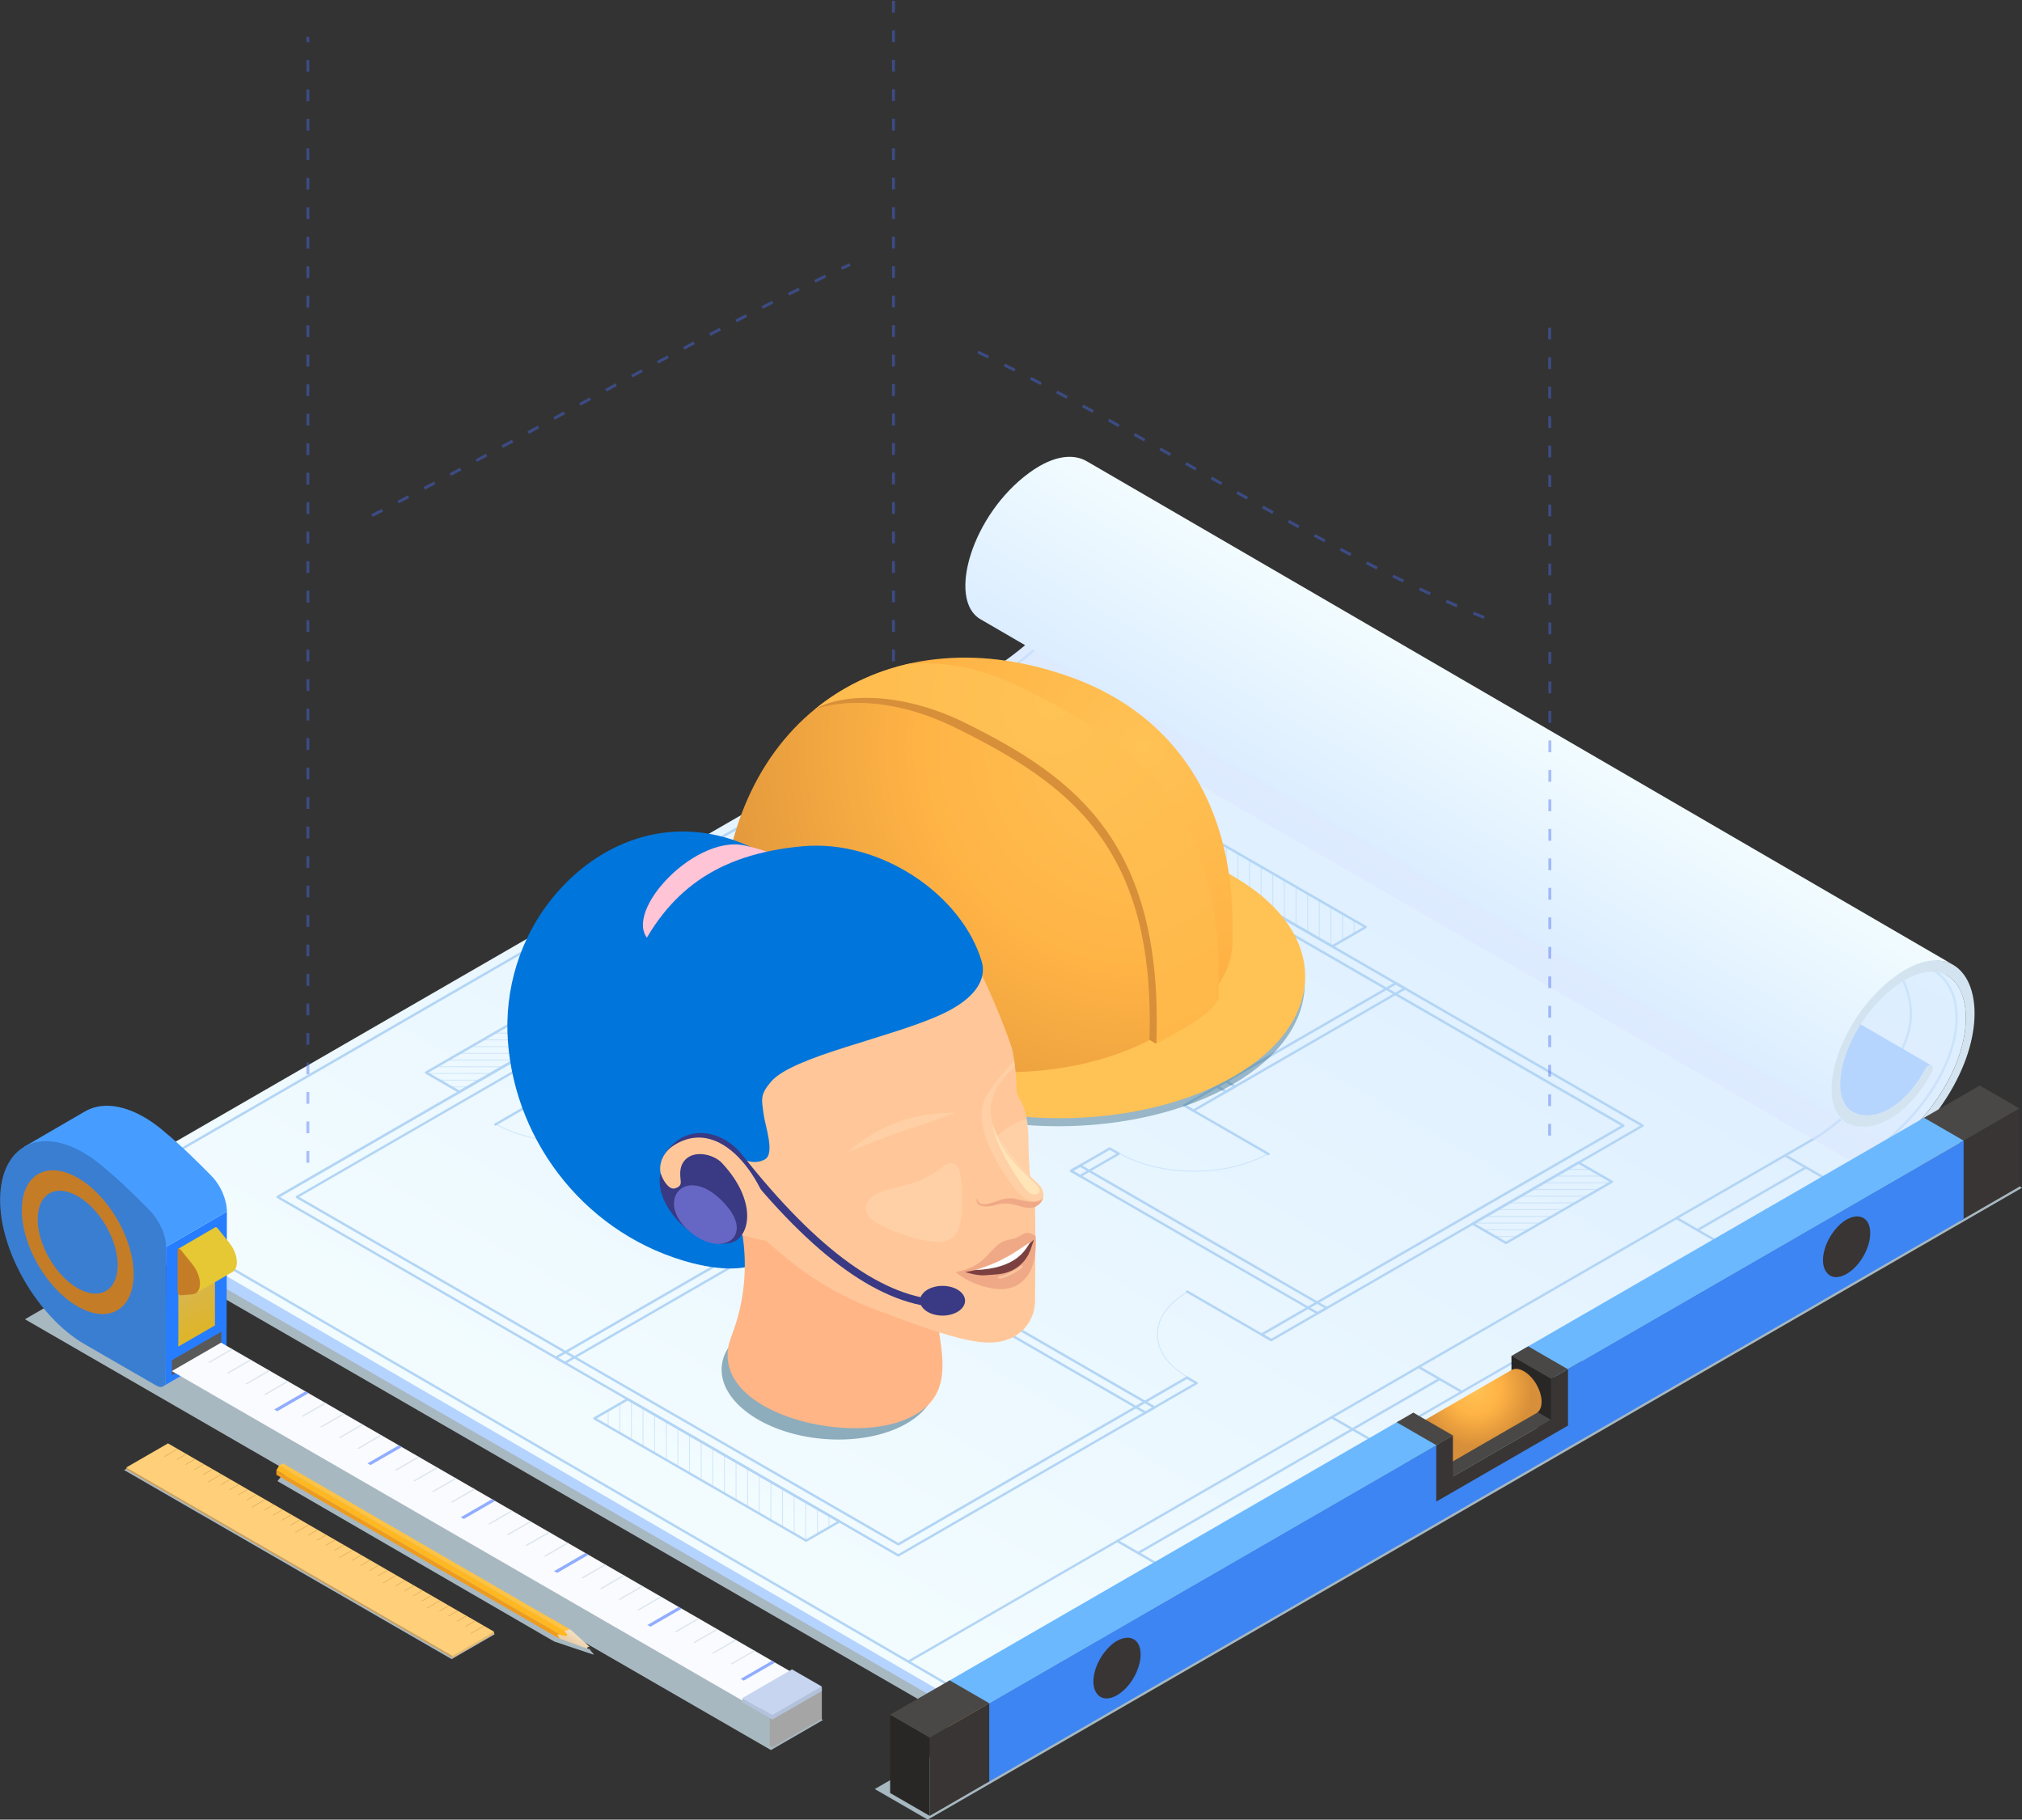 <svg xmlns="http://www.w3.org/2000/svg" xmlns:xlink="http://www.w3.org/1999/xlink" viewBox="0 0 342.9 308.55"><rect x="0" y="0" width="342.9" height="308.55" fill="#333333" stroke="none"/><defs><style>.cls-1,.cls-2,.cls-3{mix-blend-mode:multiply;}.cls-1,.cls-4{opacity:.4;}.cls-5{mix-blend-mode:screen;}.cls-5,.cls-2,.cls-6,.cls-7{opacity:.5;}.cls-5,.cls-8{fill:#479dff;}.cls-9{fill:#383534;}.cls-10{fill:#fff;}.cls-11{fill:#ffb345;}.cls-12{fill:#267dff;}.cls-2{fill:url(#_Áåçûìÿííûé_ãðàäèåíò_14-2);}.cls-13{fill:#a5a5a5;}.cls-4,.cls-7{fill:#ffe0ba;}.cls-14{fill:url(#_Áåçûìÿííûé_ãðàäèåíò_18);}.cls-15,.cls-16{fill:#235974;}.cls-17{fill:#3a7ed1;}.cls-18{fill:#ee9b1e;}.cls-19{fill:#eeba65;}.cls-20{fill:#ffd079;}.cls-21{clip-path:url(#clippath-2);}.cls-22{fill:url(#_Áåçûìÿííûé_ãðàäèåíò_191-2);}.cls-23{isolation:isolate;}.cls-24{fill:#b3d5f5;}.cls-25{fill:#dce6ed;}.cls-26{fill:url(#_Áåçûìÿííûé_ãðàäèåíò_19);}.cls-27{fill:#6666c4;}.cls-28{fill:#7fad36;}.cls-29{fill:#fff3c4;opacity:.6;}.cls-30{fill:#d1a15a;}.cls-31{fill:#6bb8ff;}.cls-32{fill:#c57c27;}.cls-33{fill:#d3e4f0;}.cls-34{fill:url(#_Áåçûìÿííûé_ãðàäèåíò_14);}.cls-35{opacity:.8;}.cls-36{fill:#91adff;}.cls-37{clip-path:url(#clippath-1);}.cls-38{clip-path:url(#clippath-4);}.cls-39{fill:#ce9d4e;}.cls-40{fill:url(#_Áåçûìÿííûé_ãðàäèåíò_191);}.cls-16{opacity:.48;}.cls-41{fill:#ffc343;}.cls-42{fill:#4a4846;}.cls-43{fill:#3d85f2;}.cls-44{fill:#ffc255;}.cls-45{fill:#c7d5f0;}.cls-46{fill:#ffc4d6;}.cls-47{fill:#ffb821;}.cls-48{fill:#ffb586;}.cls-49{fill:#b5d5ff;}.cls-50{fill:#282726;}.cls-51{fill-rule:evenodd;}.cls-51,.cls-52,.cls-53{fill:none;}.cls-51,.cls-53{stroke:#486cf0;stroke-dasharray:0 0 2 3;stroke-miterlimit:10;stroke-width:.5px;}.cls-54{fill:#0075db;}.cls-55{fill:#393984;}.cls-56{clip-path:url(#clippath);}.cls-3{opacity:.55;}.cls-57{fill:#d88f39;}.cls-58{fill:#7c4040;}.cls-59{fill:url(#_Áåçûìÿííûé_ãðàäèåíò_89);}.cls-60{clip-path:url(#clippath-3);}.cls-61{fill:url(#_Áåçûìÿííûé_ãðàäèåíò_5);}.cls-62{fill:#b5d3ff;}.cls-63{opacity:.42;}.cls-64{fill:#cf9a46;}.cls-65{fill:#c5d9e3;}.cls-66{fill:#f0a986;}.cls-67{fill:url(#linear-gradient);}.cls-68{fill:#b2c2db;}.cls-69{fill:url(#_Áåçûìÿííûé_ãðàäèåíò_186);}.cls-70{fill:#fafbff;}.cls-71{fill:#e5c833;}.cls-72{fill:#595959;}.cls-73{fill:#ffc799;}.cls-74{fill:#f2a741;}</style><linearGradient id="_&#xC1;&#xE5;&#xE7;&#xFB;&#xEC;&#xFF;&#xED;&#xED;&#xFB;&#xE9;_&#xE3;&#xF0;&#xE0;&#xE4;&#xE8;&#xE5;&#xED;&#xF2;_19" x1="223.98" y1="103.53" x2="132.53" y2="261.94" gradientUnits="userSpaceOnUse"><stop offset="0" stop-color="#dbedff"></stop><stop offset="1" stop-color="#f2fcff"></stop></linearGradient><linearGradient id="_&#xC1;&#xE5;&#xE7;&#xFB;&#xEC;&#xFF;&#xED;&#xED;&#xFB;&#xE9;_&#xE3;&#xF0;&#xE0;&#xE4;&#xE8;&#xE5;&#xED;&#xF2;_18" x1="260.81" y1="124.79" x2="242.87" y2="155.86" gradientUnits="userSpaceOnUse"><stop offset="0" stop-color="#e0f2ff"></stop><stop offset=".68" stop-color="#ddebff"></stop><stop offset="1" stop-color="#dbe6ff"></stop></linearGradient><linearGradient id="_&#xC1;&#xE5;&#xE7;&#xFB;&#xEC;&#xFF;&#xED;&#xED;&#xFB;&#xE9;_&#xE3;&#xF0;&#xE0;&#xE4;&#xE8;&#xE5;&#xED;&#xF2;_5" x1="253.66" y1="118.26" x2="237.31" y2="146.58" gradientUnits="userSpaceOnUse"><stop offset="0" stop-color="#f2fcff"></stop><stop offset="1" stop-color="#dbedff"></stop></linearGradient><clipPath id="clippath"><polygon class="cls-52" points="231.6 157.2 225.95 160.47 190.04 139.74 195.69 136.47 231.6 157.2"></polygon></clipPath><clipPath id="clippath-1"><polygon class="cls-52" points="255.4 210.76 249.75 207.5 267.71 197.13 273.36 200.4 255.4 210.76"></polygon></clipPath><clipPath id="clippath-2"><polygon class="cls-52" points="77.9 185.14 72.25 181.88 103.01 164.12 108.66 167.39 77.9 185.14"></polygon></clipPath><clipPath id="clippath-3"><polygon class="cls-52" points="142.37 257.99 136.71 261.25 100.81 240.52 106.46 237.26 142.37 257.99"></polygon></clipPath><linearGradient id="_&#xC1;&#xE5;&#xE7;&#xFB;&#xEC;&#xFF;&#xED;&#xED;&#xFB;&#xE9;_&#xE3;&#xF0;&#xE0;&#xE4;&#xE8;&#xE5;&#xED;&#xF2;_14" x1="33.39" y1="218.45" x2="36.88" y2="224.48" gradientUnits="userSpaceOnUse"><stop offset="0" stop-color="#d8b64a"></stop><stop offset="1" stop-color="#deb528"></stop></linearGradient><linearGradient id="_&#xC1;&#xE5;&#xE7;&#xFB;&#xEC;&#xFF;&#xED;&#xED;&#xFB;&#xE9;_&#xE3;&#xF0;&#xE0;&#xE4;&#xE8;&#xE5;&#xED;&#xF2;_14-2" x1="33.39" y1="218.45" x2="36.88" y2="224.48" xlink:href="#_&#xC1;&#xE5;&#xE7;&#xFB;&#xEC;&#xFF;&#xED;&#xED;&#xFB;&#xE9;_&#xE3;&#xF0;&#xE0;&#xE4;&#xE8;&#xE5;&#xED;&#xF2;_14"></linearGradient><clipPath id="clippath-4"><polygon class="cls-70" points="136.99 285.12 128.64 289.94 29.14 232.49 37.49 227.67 136.99 285.12"></polygon></clipPath><linearGradient id="linear-gradient" x1="-2709.57" y1="-429.15" x2="-2709.57" y2="-428.75" gradientTransform="translate(-2121.88 -1329.57) rotate(-135.09) scale(1 -1)" gradientUnits="userSpaceOnUse"><stop offset=".25" stop-color="#3b3b3b"></stop><stop offset=".43" stop-color="#636363"></stop><stop offset=".58" stop-color="#545454"></stop><stop offset=".73" stop-color="#3b3b3b"></stop></linearGradient><linearGradient id="_&#xC1;&#xE5;&#xE7;&#xFB;&#xEC;&#xFF;&#xED;&#xED;&#xFB;&#xE9;_&#xE3;&#xF0;&#xE0;&#xE4;&#xE8;&#xE5;&#xED;&#xF2;_89" x1="-2130.12" y1="276.88" x2="-2129.29" y2="278.09" gradientTransform="translate(-2032.76) rotate(-180) scale(1 -1)" gradientUnits="userSpaceOnUse"><stop offset="0" stop-color="#f5dfc1"></stop><stop offset=".72" stop-color="#edd4b0"></stop><stop offset="1" stop-color="#eacfa9"></stop></linearGradient><radialGradient id="_&#xC1;&#xE5;&#xE7;&#xFB;&#xEC;&#xFF;&#xED;&#xED;&#xFB;&#xE9;_&#xE3;&#xF0;&#xE0;&#xE4;&#xE8;&#xE5;&#xED;&#xF2;_191" cx="250.12" cy="235.58" fx="250.12" fy="235.58" r="9.61" gradientUnits="userSpaceOnUse"><stop offset="0" stop-color="#ffc255"></stop><stop offset=".45" stop-color="#ffb345"></stop><stop offset="1" stop-color="#d88f39"></stop></radialGradient><radialGradient id="_&#xC1;&#xE5;&#xE7;&#xFB;&#xEC;&#xFF;&#xED;&#xED;&#xFB;&#xE9;_&#xE3;&#xF0;&#xE0;&#xE4;&#xE8;&#xE5;&#xED;&#xF2;_191-2" cx="193.79" cy="126.56" fx="193.79" fy="126.56" r="85.12" xlink:href="#_&#xC1;&#xE5;&#xE7;&#xFB;&#xEC;&#xFF;&#xED;&#xED;&#xFB;&#xE9;_&#xE3;&#xF0;&#xE0;&#xE4;&#xE8;&#xE5;&#xED;&#xF2;_191"></radialGradient><radialGradient id="_&#xC1;&#xE5;&#xE7;&#xFB;&#xEC;&#xFF;&#xED;&#xED;&#xFB;&#xE9;_&#xE3;&#xF0;&#xE0;&#xE4;&#xE8;&#xE5;&#xED;&#xF2;_186" cx="178.41" cy="119.19" fx="178.41" fy="119.19" r="76.43" gradientUnits="userSpaceOnUse"><stop offset="0" stop-color="#ffc255"></stop><stop offset=".68" stop-color="#ffb94b"></stop><stop offset="1" stop-color="#ffb345"></stop></radialGradient></defs><g class="cls-23"><g id="Layer_2"><g id="Layer_1-2"><g id="_1"><g class="cls-35"><polygon class="cls-65" points="328.6 197.37 163.56 292.65 19.22 209.32 184.26 114.03 328.6 197.37"></polygon><polygon class="cls-65" points="139.57 291.65 130.74 296.75 4.23 223.7 13.05 218.6 139.57 291.65"></polygon><polygon class="cls-65" points="83.92 277.1 76.59 281.33 21.05 249.27 28.38 245.03 83.92 277.1"></polygon><polygon class="cls-65" points="342.9 201.41 157.33 308.55 148.35 303.36 333.92 196.22 342.9 201.41"></polygon><path class="cls-65" d="m100.24,279.96s-2.34-2.66-2.34-2.66c-.04-.05-.16-.13-.3-.21-.04-.02-.06-.04-.1-.06-.04-.02-.08-.04-.13-.07-4.11-2.36,2.42,1.42-47.46-27.49l-1.16.31-1.18.7-.51.67,46.45,26.92s.53.29.53.29c0,0,5.41,1.81,5.41,1.81,0,0,1.12.37,1.12.37.06.02.16,0,.13-.04l-.48-.54Z"></path></g><g id="_13"><g><g><polygon class="cls-62" points="14.44 202.46 14.46 204.73 161.33 289.53 162.62 285.52 14.44 202.46"></polygon><path class="cls-26" d="m330.2,165.42l-146.89-85.37c6.47,3.76,4.19,22.48-17.64,35.08-14.23,8.22-137.06,79.13-151.24,87.32l146.89,85.37c14.18-8.19,137.01-79.1,151.24-87.32,21.83-12.6,24.11-31.32,17.64-35.08Z"></path><g><path class="cls-24" d="m154.13,281.92c-.07,0-.14-.04-.18-.1-.06-.1-.02-.22.07-.28l153.56-88.66c.05-.03,5.57-3.33,7.91-7.07.03-.05.09-.1.36-.32,6.04-4.86,7.65-9.47,7.94-12.49.35-3.7-1.01-7.38-4.05-10.95-.07-.09-.06-.21.02-.29.08-.07.21-.06.29.02,3.11,3.66,4.51,7.44,4.15,11.26-.29,3.09-1.93,7.82-8.09,12.77-.15.12-.26.2-.29.24-2.38,3.81-7.81,7.05-8.04,7.18l-153.57,88.66s-.07.03-.1.03Z"></path><path class="cls-24" d="m161.33,286.2s-.07,0-.1-.03L17.49,202.64c-.06-.04-.1-.1-.1-.18s.04-.14.1-.18l148.88-85.95c15.85-9.15,21.49-21.37,21.5-29.06,0-.96-.08-1.88-.25-2.74-.02-.08.02-.16.08-.21.07-.05.15-.05.22-.01l138.3,79.21c.48.12,5.79,1.65,5.79,9.1-.01,6.95-5.29,18.11-20.13,26.68-14,8.09-132,76.21-150.45,86.86-.03.02-.07.03-.1.03ZM18,202.46l143.34,83.3c18.77-10.84,136.37-78.73,150.34-86.8,14.68-8.48,19.91-19.48,19.92-26.33,0-7.43-5.45-8.7-5.5-8.71-.02,0-.04-.01-.06-.02l-137.95-79.01c.12.76.18,1.56.18,2.39-.01,7.79-5.7,20.17-21.7,29.41L18,202.46Z"></path></g><g class="cls-3"><path class="cls-14" d="m168.86,113.14l147.35,85.07c18.4-12.47,20.08-29.25,13.99-32.79l-146.89-85.37c6.14,3.57,4.37,20.58-14.45,33.08Z"></path></g><path class="cls-49" d="m180.67,95.31c-.14-.08-.34-.08-.54.04-.18.11-.37.3-.53.6-1.84,3.4-3.99,5.51-6,6.67-1.38.8-2.69,1.14-3.79,1.15-.99,0-1.81-.2-2.47-.58l146.89,85.37c.66.38,1.48.59,2.47.58,1.1,0,2.41-.36,3.79-1.15,2.01-1.16,4.16-3.27,6-6.67.16-.3.35-.5.53-.6.2-.12.4-.12.54-.04l-146.89-85.37Z"></path><path class="cls-61" d="m184.33,78.23c-2.02-1.18-4.8-1.07-8.08.82-.55.32-1.11.68-1.68,1.1-9.77,7.11-13.98,21.56-8.3,24.85l146.89,85.37c-5.68-3.3-.79-16.64,8.3-24.48.54-.46,1.5-.92,2.05-1.23,3.28-1.89,5.69-2.24,7.71-1.06l-146.89-85.37Z"></path><path class="cls-33" d="m323.14,164.41c-.55.32-1.11.68-1.68,1.1-11.1,8.08-15.02,25.63-5.42,25.54,1.3-.01,2.85-.42,4.48-1.36,2.37-1.37,4.9-3.85,7.07-7.85.5-.92,0-1.44-.57-1.12-.18.11-.37.3-.53.6-1.84,3.4-3.99,5.51-6,6.67-1.38.8-2.69,1.14-3.79,1.15-8.34.07-4.59-15.09,4.96-22.04.5-.36.99-.68,1.46-.95,13.34-7.7,17.27,18.3-10.55,34.36-14.23,8.22-137.06,79.13-151.24,87.32v1.71c14.18-8.19,137.01-79.1,151.24-87.32,30.03-17.34,25.66-46.51,10.57-37.8Z"></path></g><g><path class="cls-24" d="m196.79,265.73s-.07,0-.1-.03l-7.31-4.22c-.1-.06-.13-.18-.08-.28.06-.1.18-.13.28-.08l7.31,4.22c.1.06.13.18.08.28-.04.07-.11.1-.18.1Z"></path><path class="cls-24" d="m233.14,244.74s-.07,0-.1-.03l-7.31-4.22c-.1-.06-.13-.18-.08-.28.06-.1.18-.13.28-.08l7.31,4.22c.1.06.13.18.08.28-.04.07-.11.1-.18.1Z"></path><path class="cls-24" d="m247.9,236.22s-.07,0-.1-.03l-7.31-4.22c-.1-.06-.13-.18-.08-.28.06-.1.18-.13.28-.08l7.31,4.22c.1.06.13.18.08.28-.04.07-.11.1-.18.1Z"></path><path class="cls-24" d="m291.64,210.97s-.07,0-.1-.03l-7.31-4.22c-.1-.06-.13-.18-.08-.28.06-.1.18-.13.28-.07l7.31,4.22c.1.06.13.18.08.28-.04.07-.11.1-.18.1Z"></path><path class="cls-24" d="m310.04,200.34s-.07,0-.1-.03l-7.31-4.22c-.1-.06-.13-.18-.08-.28.06-.1.18-.13.28-.07l7.31,4.22c.1.06.13.18.08.28-.04.07-.11.1-.18.1Z"></path><path class="cls-24" d="m193.1,263.49c-.07,0-.14-.04-.18-.1-.06-.1-.02-.22.08-.28l51-29.44c.09-.06.22-.02.28.08.06.1.02.22-.08.28l-51,29.44s-.07.03-.1.03Z"></path><path class="cls-24" d="m287.92,208.75c-.07,0-.14-.04-.18-.1-.06-.1-.02-.22.08-.28l18.3-10.57c.09-.06.22-.02.28.07.06.1.02.22-.08.28l-18.3,10.57s-.07.03-.1.03Z"></path></g><g><path class="cls-24" d="m223.45,222.89s-.07,0-.1-.03l-41.82-24.15c-.06-.04-.1-.1-.1-.18s.04-.14.1-.18l1.53-.88c.06-.04.14-.04.2,0l41.82,24.15c.06.04.1.1.1.18s-.04.14-.1.18l-1.53.88s-.07.03-.1.03Zm-41.41-24.35l41.41,23.91,1.12-.65-41.41-23.91-1.12.65Z"></path><path class="cls-24" d="m95.79,231.3s-.07,0-.1-.03l-1.53-.88c-.06-.04-.1-.1-.1-.18s.04-.14.1-.18l43.45-25.09c.06-.04.14-.04.2,0l1.53.88c.06.04.1.1.1.18s-.04.14-.1.18l-43.45,25.09s-.07.03-.1.03Zm-1.12-1.09l1.12.65,43.05-24.85-1.12-.65-43.04,24.85Z"></path><g><path class="cls-24" d="m118.2,195.79s-.07,0-.1-.03l-1.53-.88c-.06-.04-.1-.1-.1-.18s.04-.14.1-.18l13.7-7.91c.06-.04.14-.04.2,0l1.53.88c.06.04.1.1.1.18s-.04.14-.1.18l-13.7,7.91s-.07.03-.1.03Zm-1.12-1.09l1.12.65,13.29-7.68-1.12-.65-13.29,7.68Z"></path><path class="cls-24" d="m144.55,180.58s-.07,0-.1-.03l-1.53-.88c-.06-.04-.1-.1-.1-.18s.04-.14.1-.18l29.11-16.81c.06-.04.14-.04.2,0l1.53.88c.06.04.1.1.1.18s-.04.14-.1.18l-29.11,16.81s-.07.03-.1.03Zm-1.12-1.09l1.12.65,28.7-16.57-1.12-.65-28.7,16.57Z"></path></g><g><path class="cls-24" d="m183.17,199.62s-.07,0-.1-.03l-1.53-.88c-.06-.04-.1-.1-.1-.18s.04-.14.1-.18l6.55-3.78c.06-.04.14-.04.2,0l1.53.88c.06.04.1.1.1.18s-.04.14-.1.18l-6.55,3.78s-.07.03-.1.03Zm-1.12-1.09l1.12.65,6.15-3.55-1.12-.65-6.15,3.55Z"></path><path class="cls-24" d="m202.38,188.53s-.07,0-.1-.03l-1.53-.88c-.06-.04-.1-.1-.1-.18s.04-.14.1-.18l35.86-20.71c.06-.04.14-.04.2,0l1.53.88c.06.04.1.1.1.18s-.04.14-.1.18l-35.86,20.71s-.07.03-.1.03Zm-1.12-1.09l1.12.65,35.45-20.47-1.12-.65-35.46,20.47Z"></path></g><path class="cls-24" d="m152.34,263.95s-.07,0-.1-.03l-105.27-60.78c-.06-.04-.1-.1-.1-.18s.04-.14.1-.18l126.21-72.87c.06-.04.14-.04.2,0l105.27,60.78c.06.04.1.1.1.18s-.04.14-.1.18l-62.97,36.36c-.06.04-.14.04-.2,0l-1.63-.94c-.06-.04-.1-.1-.1-.18s.04-.14.1-.18l61.03-35.24-101.6-58.66-122.54,70.75,101.6,58.66,48.85-28.21c.06-.04.14-.04.2,0l1.63.94c.06.04.1.1.1.18s-.04.14-.1.18l-50.59,29.21s-.07.03-.1.03Zm-104.86-60.98l104.86,60.54,50.18-28.97-1.22-.71-48.85,28.21c-.06.04-.14.04-.2,0l-102-58.89c-.06-.04-.1-.1-.1-.18s.04-.14.1-.18l122.95-70.99c.06-.04.14-.04.2,0l102,58.89c.06.04.1.1.1.18s-.04.14-.1.18l-61.03,35.24,1.22.71,62.57-36.12-104.86-60.54-125.8,72.63Z"></path><g><path class="cls-24" d="m96.83,183.49s-.07,0-.1-.03l-7.82-4.51c-.06-.04-.1-.1-.1-.18s.04-.14.1-.18l1.53-.88c.06-.04.14-.04.2,0l7.82,4.51c.06.04.1.1.1.18s-.04.14-.1.18l-1.53.88s-.07.03-.1.03Zm-7.41-4.72l7.41,4.28,1.12-.65-7.41-4.28-1.12.65Z"></path><path class="cls-24" d="m151.72,215.19s-.07,0-.1-.03l-42.25-24.39c-.06-.04-.1-.1-.1-.18s.04-.14.1-.18l1.53-.88c.06-.04.14-.04.2,0l42.25,24.39c.06.04.1.1.1.18s-.04.14-.1.18l-1.53.88s-.07.03-.1.03Zm-41.84-24.6l41.84,24.16,1.12-.65-41.84-24.16-1.12.65Z"></path></g><path class="cls-24" d="m194.26,239.74s-.07,0-.1-.03l-29.88-17.25c-.06-.04-.1-.1-.1-.18s.04-.14.1-.18l1.53-.88c.06-.04.14-.04.2,0l29.88,17.25c.06.04.1.1.1.18s-.04.14-.1.18l-1.53.88s-.07.03-.1.03Zm-29.48-17.46l29.48,17.02,1.12-.65-29.48-17.02-1.12.65Z"></path><g><path class="cls-24" d="m207.93,185.32s-.07,0-.1-.03l-10.7-6.18c-.06-.04-.1-.1-.1-.18s.04-.14.1-.18l1.53-.88c.06-.04.14-.04.2,0l10.7,6.18c.06.04.1.1.1.18s-.04.14-.1.18l-1.53.88s-.07.03-.1.03Zm-10.29-6.38l10.29,5.94,1.12-.65-10.29-5.94-1.12.65Z"></path><path class="cls-24" d="m184.58,171.84s-.07,0-.1-.03l-41.63-24.03c-.06-.04-.1-.1-.1-.18s.04-.14.1-.18l1.53-.88c.06-.04.14-.04.2,0l41.63,24.03c.06.04.1.1.1.18s-.04.14-.1.18l-1.53.88s-.07.03-.1.03Zm-41.22-24.24l41.22,23.8,1.12-.65-41.22-23.8-1.12.65Z"></path></g><g><path class="cls-24" d="m215.54,227.42s-.07,0-.1-.03l-14.22-8.21c-.1-.06-.13-.18-.08-.28.06-.1.18-.13.28-.07l14.22,8.21c.1.06.13.18.08.28-.04.07-.11.1-.18.1Z"></path><g class="cls-6"><path class="cls-24" d="m201.5,233.66c-3.44-1.97-5.31-4.59-5.31-7.37s1.87-5.4,5.27-7.36c.04-.02.09,0,.11.03.02.04,0,.09-.03.11-3.34,1.93-5.19,4.49-5.19,7.22s1.84,5.29,5.19,7.22c.04.02.05.07.03.11-.01.03-.04.04-.07.04Z"></path></g></g><g><path class="cls-24" d="m138.89,222.6c-.07,0-.14-.04-.18-.1-.06-.1-.02-.22.07-.28l14.22-8.21c.1-.06.22-.02.28.07.06.1.02.22-.07.28l-14.22,8.21s-.07.03-.1.03Z"></path><g class="cls-6"><path class="cls-24" d="m151.52,225.38c-4.59,0-9.17-1.01-12.66-3.02-.04-.02-.05-.07-.03-.11.02-.04.07-.05.11-.03,6.94,4,18.22,4,25.16,0,.04-.02.09-.01.11.03.02.04,0,.09-.03.11-3.49,2.02-8.08,3.02-12.66,3.02Z"></path></g></g><g><path class="cls-24" d="m215.11,195.89s-.07,0-.1-.03l-14.22-8.21c-.1-.06-.13-.18-.08-.28.06-.1.18-.13.28-.07l14.22,8.21c.1.06.13.18.08.28-.04.07-.11.1-.18.1Z"></path><g class="cls-6"><path class="cls-24" d="m202.48,198.67c-4.59,0-9.17-1.01-12.66-3.02-.04-.02-.05-.07-.03-.11.02-.04.07-.05.11-.03,6.93,4.01,18.22,4.01,25.16,0,.04-.02.09,0,.11.03.02.04,0,.09-.03.11-3.49,2.02-8.08,3.02-12.66,3.02Z"></path></g></g><g><path class="cls-24" d="m184.73,171.76c-.07,0-.14-.04-.18-.1-.06-.1-.02-.22.08-.28l14.22-8.21c.09-.06.22-.02.28.07.06.1.02.22-.08.28l-14.22,8.21s-.07.03-.1.03Z"></path><g class="cls-6"><path class="cls-24" d="m198.77,178.01s-.06-.01-.07-.04c-.02-.04,0-.09.03-.11,3.34-1.93,5.19-4.49,5.19-7.22s-1.84-5.29-5.19-7.22c-.04-.02-.05-.07-.03-.11.02-.04.07-.05.11-.03,3.4,1.96,5.27,4.57,5.27,7.36s-1.87,5.4-5.27,7.36c-.01,0-.03.01-.04.01Z"></path></g></g><g><path class="cls-24" d="m144.36,180.45s-.07,0-.1-.03l-14.22-8.21c-.1-.06-.13-.18-.07-.28.06-.1.18-.13.28-.07l14.22,8.21c.1.06.13.18.07.28-.04.07-.11.1-.18.1Z"></path><g class="cls-6"><path class="cls-24" d="m130.32,186.7c-3.44-1.97-5.31-4.59-5.31-7.37s1.87-5.4,5.27-7.36c.04-.02.09,0,.11.03.02.04,0,.09-.03.11-3.35,1.93-5.19,4.49-5.19,7.22s1.84,5.28,5.19,7.22c.04.02.05.07.03.11-.02.03-.04.04-.07.04Z"></path></g></g><g><path class="cls-24" d="m84.01,190.88c-.07,0-.14-.04-.18-.1-.06-.1-.02-.22.07-.28l14.22-8.21c.1-.06.22-.02.28.07.06.1.02.22-.07.28l-14.22,8.21s-.07.03-.1.03Z"></path><g class="cls-6"><path class="cls-24" d="m96.64,193.66c-4.59,0-9.17-1.01-12.66-3.02-.04-.02-.05-.07-.03-.11.02-.04.07-.05.11-.03,6.94,4.01,18.22,4.01,25.16,0,.04-.02.09,0,.11.03.02.04,0,.09-.03.11-3.49,2.02-8.08,3.02-12.66,3.02Z"></path></g></g><g><g class="cls-56"><g><g class="cls-6"><path class="cls-24" d="m192.19,142.01s-.08-.04-.08-.08v-8.44s.04-.08.08-.08.08.04.08.08v8.44s-.04.08-.08.08Z"></path></g><g class="cls-6"><path class="cls-24" d="m194.16,143.15s-.08-.04-.08-.08v-8.44s.04-.08.08-.08.08.04.08.08v8.44s-.04.08-.08.08Z"></path></g><g class="cls-6"><path class="cls-24" d="m196.13,144.29s-.08-.04-.08-.08v-8.44s.04-.08.08-.08.08.04.08.08v8.44s-.04.08-.08.08Z"></path></g><g class="cls-6"><path class="cls-24" d="m198.1,145.43s-.08-.04-.08-.08v-8.44s.04-.08.08-.08.08.04.08.08v8.44s-.04.08-.08.08Z"></path></g><g class="cls-6"><path class="cls-24" d="m200.08,146.57s-.08-.04-.08-.08v-8.44s.04-.08.08-.08.08.04.08.08v8.44s-.04.08-.08.08Z"></path></g><g class="cls-6"><path class="cls-24" d="m202.05,147.71s-.08-.04-.08-.08v-8.44s.04-.08.08-.08.08.04.08.08v8.44s-.04.08-.08.08Z"></path></g><g class="cls-6"><path class="cls-24" d="m204.02,148.84s-.08-.04-.08-.08v-8.44s.04-.08.08-.08.08.04.08.08v8.44s-.04.08-.08.08Z"></path></g><g class="cls-6"><path class="cls-24" d="m205.99,149.98s-.08-.04-.08-.08v-8.44s.04-.08.08-.08.08.04.08.08v8.44s-.04.08-.08.08Z"></path></g><g class="cls-6"><path class="cls-24" d="m207.96,151.12s-.08-.04-.08-.08v-8.44s.04-.08.08-.08.08.04.08.08v8.44s-.04.08-.08.08Z"></path></g><g class="cls-6"><path class="cls-24" d="m209.93,152.26s-.08-.04-.08-.08v-8.44s.04-.08.08-.08.08.04.08.08v8.44s-.04.08-.08.08Z"></path></g><g class="cls-6"><path class="cls-24" d="m211.9,153.4s-.08-.04-.08-.08v-8.44s.04-.08.08-.08.08.04.08.08v8.44s-.04.08-.08.08Z"></path></g><g class="cls-6"><path class="cls-24" d="m213.87,154.53s-.08-.04-.08-.08v-8.44s.04-.08.08-.08.08.04.08.08v8.44s-.04.08-.08.08Z"></path></g><g class="cls-6"><path class="cls-24" d="m215.85,155.67s-.08-.04-.08-.08v-8.44s.04-.08.08-.08.08.04.08.08v8.44s-.04.08-.08.08Z"></path></g><g class="cls-6"><path class="cls-24" d="m217.82,156.81s-.08-.04-.08-.08v-8.44s.04-.08.08-.08.08.04.08.08v8.44s-.04.08-.08.08Z"></path></g><g class="cls-6"><path class="cls-24" d="m219.79,157.95s-.08-.04-.08-.08v-8.44s.04-.08.08-.08.08.04.08.08v8.44s-.04.08-.08.08Z"></path></g><g class="cls-6"><path class="cls-24" d="m221.76,159.09s-.08-.04-.08-.08v-8.44s.04-.08.08-.08.08.04.08.08v8.44s-.04.08-.08.08Z"></path></g><g class="cls-6"><path class="cls-24" d="m223.73,160.22s-.08-.04-.08-.08v-8.44s.04-.08.08-.08.08.04.08.08v8.44s-.04.08-.08.08Z"></path></g><g class="cls-6"><path class="cls-24" d="m225.7,161.36s-.08-.04-.08-.08v-8.44s.04-.08.08-.08.08.04.08.08v8.44s-.04.08-.08.08Z"></path></g><g class="cls-6"><path class="cls-24" d="m227.67,162.5s-.08-.04-.08-.08v-8.44s.04-.08.08-.08.08.04.08.08v8.44s-.04.08-.08.08Z"></path></g><g class="cls-6"><path class="cls-24" d="m229.64,163.64s-.08-.04-.08-.08v-8.44s.04-.08.08-.08.08.04.08.08v8.44s-.04.08-.08.08Z"></path></g></g></g><g class="cls-37"><g><g class="cls-6"><path class="cls-24" d="m278.68,198.36h-14.62s-.08-.04-.08-.08.04-.08.08-.08h14.62s.08.04.08.08-.04.08-.08.08Z"></path></g><g class="cls-6"><path class="cls-24" d="m276.71,199.5h-14.62s-.08-.04-.08-.08.04-.08.08-.08h14.62s.08.04.08.08-.04.08-.08.08Z"></path></g><g class="cls-6"><path class="cls-24" d="m274.74,200.64h-14.62s-.08-.04-.08-.08.04-.08.08-.08h14.62s.08.04.08.08-.04.08-.08.08Z"></path></g><g class="cls-6"><path class="cls-24" d="m272.77,201.78h-14.62s-.08-.04-.08-.08.04-.08.08-.08h14.62s.08.04.08.08-.04.08-.08.08Z"></path></g><g class="cls-6"><path class="cls-24" d="m270.79,202.92h-14.62s-.08-.04-.08-.08.04-.08.08-.08h14.62s.08.04.08.08-.04.08-.08.08Z"></path></g><g class="cls-6"><path class="cls-24" d="m268.82,204.05h-14.62s-.08-.04-.08-.08.04-.08.08-.08h14.62s.08.04.08.08-.04.08-.08.08Z"></path></g><g class="cls-6"><path class="cls-24" d="m266.85,205.19h-14.62s-.08-.04-.08-.08.04-.08.08-.08h14.62s.08.04.08.08-.04.08-.08.08Z"></path></g><g class="cls-6"><path class="cls-24" d="m264.88,206.33h-14.62s-.08-.04-.08-.08.04-.08.08-.08h14.62s.08.04.08.08-.04.08-.08.08Z"></path></g><g class="cls-6"><path class="cls-24" d="m262.91,207.47h-14.62s-.08-.04-.08-.08.04-.08.08-.08h14.62s.08.04.08.08-.04.08-.08.08Z"></path></g><g class="cls-6"><path class="cls-24" d="m260.94,208.61h-14.62s-.08-.04-.08-.08.04-.08.08-.08h14.62s.08.04.08.08-.04.08-.08.08Z"></path></g><g class="cls-6"><path class="cls-24" d="m258.97,209.74h-14.62s-.08-.04-.08-.08.04-.08.08-.08h14.62s.08.04.08.08-.04.08-.08.08Z"></path></g></g></g><g class="cls-21"><g><g class="cls-6"><path class="cls-24" d="m118.16,162.75h-14.62s-.08-.04-.08-.08.04-.08.08-.08h14.62s.08.04.08.08-.04.08-.08.08Z"></path></g><g class="cls-6"><path class="cls-24" d="m116.19,163.89h-14.62s-.08-.04-.08-.08.04-.08.08-.08h14.62s.08.04.08.08-.04.08-.08.08Z"></path></g><g class="cls-6"><path class="cls-24" d="m114.21,165.03h-14.62s-.08-.04-.08-.08.04-.08.08-.08h14.62s.08.04.08.08-.04.08-.08.08Z"></path></g><g class="cls-6"><path class="cls-24" d="m112.24,166.17h-14.62s-.08-.04-.08-.08.04-.08.08-.08h14.62s.08.04.08.08-.04.08-.08.08Z"></path></g><g class="cls-6"><path class="cls-24" d="m110.27,167.31h-14.62s-.08-.04-.08-.08.04-.08.08-.08h14.62s.08.04.08.08-.04.08-.08.08Z"></path></g><g class="cls-6"><path class="cls-24" d="m108.3,168.44h-14.62s-.08-.04-.08-.08.04-.08.08-.08h14.62s.08.04.08.08-.04.08-.08.08Z"></path></g><g class="cls-6"><path class="cls-24" d="m106.33,169.58h-14.62s-.08-.04-.08-.08.04-.08.08-.08h14.62s.08.04.08.08-.04.08-.08.08Z"></path></g><g class="cls-6"><path class="cls-24" d="m104.36,170.72h-14.62s-.08-.04-.08-.08.04-.08.08-.08h14.62s.08.04.08.08-.04.08-.08.08Z"></path></g><g class="cls-6"><path class="cls-24" d="m102.39,171.86h-14.62s-.08-.04-.08-.08.04-.08.08-.08h14.62s.08.04.08.08-.04.08-.08.08Z"></path></g><g class="cls-6"><path class="cls-24" d="m100.42,173h-14.62s-.08-.04-.08-.08.04-.08.08-.08h14.62s.08.04.08.08-.04.08-.08.08Z"></path></g><g class="cls-6"><path class="cls-24" d="m98.44,174.14h-14.62s-.08-.04-.08-.08.04-.08.08-.08h14.62s.08.04.08.08-.04.08-.08.08Z"></path></g><g class="cls-6"><path class="cls-24" d="m96.47,175.27h-14.62s-.08-.04-.08-.08.04-.08.08-.08h14.62s.08.04.08.08-.04.08-.08.08Z"></path></g><g class="cls-6"><path class="cls-24" d="m94.5,176.41h-14.62s-.08-.04-.08-.08.04-.08.08-.08h14.62s.08.04.08.08-.04.08-.08.08Z"></path></g><g class="cls-6"><path class="cls-24" d="m92.53,177.55h-14.62s-.08-.04-.08-.08.04-.08.08-.08h14.62s.08.04.08.08-.04.08-.08.08Z"></path></g><g class="cls-6"><path class="cls-24" d="m90.56,178.69h-14.62s-.08-.04-.08-.08.04-.08.08-.08h14.62s.08.04.08.08-.04.08-.08.08Z"></path></g><g class="cls-6"><path class="cls-24" d="m88.59,179.83h-14.62s-.08-.04-.08-.08.04-.08.08-.08h14.62s.08.04.08.08-.04.08-.08.08Z"></path></g><g class="cls-6"><path class="cls-24" d="m86.62,180.96h-14.62s-.08-.04-.08-.08.04-.08.08-.08h14.62s.08.04.08.08-.04.08-.08.08Z"></path></g><g class="cls-6"><path class="cls-24" d="m84.64,182.1h-14.62s-.08-.04-.08-.08.04-.08.08-.08h14.62s.08.04.08.08-.04.08-.08.08Z"></path></g><g class="cls-6"><path class="cls-24" d="m82.67,183.24h-14.62s-.08-.04-.08-.08.04-.08.08-.08h14.62s.08.04.08.08-.04.08-.08.08Z"></path></g><g class="cls-6"><path class="cls-24" d="m80.7,184.38h-14.62s-.08-.04-.08-.08.04-.08.08-.08h14.62s.08.04.08.08-.04.08-.08.08Z"></path></g></g></g><g class="cls-60"><g><g class="cls-6"><path class="cls-24" d="m103.14,242.9s-.08-.04-.08-.08v-8.44s.04-.08.08-.08.08.04.08.08v8.44s-.04.08-.08.08Z"></path></g><g class="cls-6"><path class="cls-24" d="m105.11,244.04s-.08-.04-.08-.08v-8.44s.04-.08.08-.08.08.04.08.08v8.44s-.04.08-.08.08Z"></path></g><g class="cls-6"><path class="cls-24" d="m107.08,245.18s-.08-.04-.08-.08v-8.44s.04-.08.08-.08.08.04.08.08v8.44s-.04.08-.08.08Z"></path></g><g class="cls-6"><path class="cls-24" d="m109.05,246.32s-.08-.04-.08-.08v-8.44s.04-.08.08-.08.08.04.08.08v8.44s-.04.08-.08.08Z"></path></g><g class="cls-6"><path class="cls-24" d="m111.02,247.45s-.08-.04-.08-.08v-8.44s.04-.08.08-.08.08.04.08.08v8.44s-.04.08-.08.08Z"></path></g><g class="cls-6"><path class="cls-24" d="m112.99,248.59s-.08-.04-.08-.08v-8.44s.04-.08.08-.08.08.04.08.08v8.44s-.04.08-.08.08Z"></path></g><g class="cls-6"><path class="cls-24" d="m114.96,249.73s-.08-.04-.08-.08v-8.44s.04-.08.08-.08.08.04.08.08v8.44s-.04.08-.08.08Z"></path></g><g class="cls-6"><path class="cls-24" d="m116.93,250.87s-.08-.04-.08-.08v-8.44s.04-.08.08-.08.08.04.08.08v8.44s-.04.08-.08.08Z"></path></g><g class="cls-6"><path class="cls-24" d="m118.91,252.01s-.08-.04-.08-.08v-8.44s.04-.08.08-.08.08.04.08.08v8.44s-.04.08-.08.08Z"></path></g><g class="cls-6"><path class="cls-24" d="m120.88,253.15s-.08-.04-.08-.08v-8.44s.04-.08.08-.08.08.04.08.08v8.44s-.04.08-.08.08Z"></path></g><g class="cls-6"><path class="cls-24" d="m122.85,254.28s-.08-.04-.08-.08v-8.44s.04-.08.08-.08.08.04.08.08v8.44s-.04.08-.08.08Z"></path></g><g class="cls-6"><path class="cls-24" d="m124.82,255.42s-.08-.04-.08-.08v-8.44s.04-.08.08-.08.08.04.08.08v8.44s-.04.08-.08.08Z"></path></g><g class="cls-6"><path class="cls-24" d="m126.79,256.56s-.08-.04-.08-.08v-8.44s.04-.08.08-.08.08.04.08.08v8.44s-.04.08-.08.08Z"></path></g><g class="cls-6"><path class="cls-24" d="m128.76,257.7s-.08-.04-.08-.08v-8.44s.04-.08.08-.08.08.04.08.08v8.44s-.04.08-.08.08Z"></path></g><g class="cls-6"><path class="cls-24" d="m130.73,258.84s-.08-.04-.08-.08v-8.44s.04-.08.08-.08.08.04.08.08v8.44s-.04.08-.08.08Z"></path></g><g class="cls-6"><path class="cls-24" d="m132.7,259.97s-.08-.04-.08-.08v-8.44s.04-.08.08-.08.08.04.08.08v8.44s-.04.08-.08.08Z"></path></g><g class="cls-6"><path class="cls-24" d="m134.68,261.11s-.08-.04-.08-.08v-8.44s.04-.08.08-.08.08.04.08.08v8.44s-.04.08-.08.08Z"></path></g><g class="cls-6"><path class="cls-24" d="m136.65,262.25s-.08-.04-.08-.08v-8.44s.04-.08.08-.08.08.04.08.08v8.44s-.04.08-.08.08Z"></path></g><g class="cls-6"><path class="cls-24" d="m138.62,263.39s-.08-.04-.08-.08v-8.44s.04-.08.08-.08.08.04.08.08v8.44s-.04.08-.08.08Z"></path></g><g class="cls-6"><path class="cls-24" d="m140.59,264.53s-.08-.04-.08-.08v-8.44s.04-.08.08-.08.08.04.08.08v8.44s-.04.08-.08.08Z"></path></g></g></g></g><path class="cls-24" d="m225.95,160.67s-.07,0-.1-.03l-35.91-20.73c-.06-.04-.1-.1-.1-.18s.04-.14.1-.18l5.65-3.26c.06-.04.14-.04.2,0l35.91,20.73c.06.04.1.1.1.18s-.04.14-.1.18l-5.65,3.26s-.07.03-.1.03Zm-35.5-20.93l35.5,20.49,5.24-3.03-35.5-20.5-5.24,3.03Z"></path><path class="cls-24" d="m255.4,210.97s-.07,0-.1-.03l-5.65-3.26c-.06-.04-.1-.1-.1-.18s.04-.14.1-.18l17.95-10.37c.06-.04.14-.04.2,0l5.65,3.26c.06.04.1.1.1.18s-.04.14-.1.18l-17.95,10.37s-.07.03-.1.03Zm-5.24-3.47l5.24,3.03,17.54-10.13-5.24-3.03-17.54,10.13Z"></path><path class="cls-24" d="m77.9,185.35s-.07,0-.1-.03l-5.65-3.26c-.06-.04-.1-.1-.1-.18s.04-.14.1-.18l30.76-17.76c.06-.04.14-.04.2,0l5.65,3.26c.06.04.1.1.1.18s-.04.14-.1.18l-30.76,17.76s-.07.03-.1.03Zm-5.24-3.47l5.24,3.03,30.35-17.52-5.24-3.03-30.35,17.52Z"></path><path class="cls-24" d="m136.71,261.45s-.07,0-.1-.03l-35.91-20.73c-.06-.04-.1-.1-.1-.18s.04-.14.1-.18l5.65-3.26c.06-.04.14-.04.2,0l35.91,20.73c.06.04.1.1.1.18s-.04.14-.1.18l-5.65,3.26s-.07.03-.1.03Zm-35.5-20.93l35.5,20.5,5.24-3.03-35.5-20.5-5.24,3.03Z"></path></g></g></g><g class="cls-1"><path class="cls-15" d="m209.01,149.75l-18.91-10.92c-16.33-9.43-41.9-8.9-58.23.53-16.35,9.42-17.24,24.19-.91,33.62l18.91,10.92c16.33,9.43,42.81,9.43,59.14,0,16.33-9.43,16.33-24.72,0-34.15Z"></path></g><g><polygon class="cls-13" points="138.91 285.98 130.54 290.82 130.54 296.03 130.99 296.3 139.37 291.46 139.37 286.25 138.91 285.98"></polygon><g><g><g><path class="cls-12" d="m28.15,211.45l-.06,22.65c0,.48-.17.82-.45.98l10.33-6c.27-.16.45-.5.45-.98l.06-22.65-10.33,6Z"></path><path class="cls-8" d="m37.74,202.23c-.41-.92-.97-1.81-1.64-2.58-.11-.12-.22-.24-.34-.36-2.09-2.14-5.07-5.07-7.79-7.31-.97-.85-1.99-1.61-3.03-2.25-.17-.11-.34-.21-.5-.3-3.91-2.26-7.45-2.46-10.01-.98l-10.33,6,24.05,17,10.33-6c0-1.02-.27-2.14-.74-3.22Z"></path><path class="cls-17" d="m25.44,205.29c-2.09-2.14-5.07-5.07-7.79-7.31-.97-.85-1.99-1.61-3.03-2.25-.17-.11-.34-.21-.5-.3-7.67-4.43-13.93-.97-14.1,7.73-.17,8.97,6.45,20.22,14.33,24.77l12.21,7.05c.85.49,1.54.1,1.54-.87l.06-22.65c0-2.03-1.07-4.48-2.72-6.16Z"></path><path class="cls-32" d="m13.21,199.74c-5.23-3.02-9.49-.59-9.51,5.42-.02,6.01,4.21,13.34,9.45,16.36,5.24,3.02,9.49.59,9.51-5.42.02-6.01-4.21-13.34-9.45-16.36Z"></path><path class="cls-17" d="m13.2,202.84c-3.75-2.16-6.79-.43-6.81,3.88-.01,4.3,3.02,9.55,6.76,11.71,3.75,2.16,6.79.43,6.81-3.88.01-4.3-3.01-9.55-6.76-11.71Z"></path><path class="cls-5" d="m36.1,199.65l-10.33,6c.67.76,1.23,1.65,1.64,2.58l10.33-6c-.41-.92-.97-1.81-1.64-2.58Z"></path><polygon class="cls-34" points="36.44 208.41 30.24 211.99 30.24 228.32 36.44 224.74 36.44 208.41"></polygon><polygon class="cls-72" points="37.54 225.8 29.14 230.65 29.14 233.22 37.54 228.37 37.54 225.8"></polygon><polygon class="cls-2" points="36.05 208.63 36.05 224.51 30.24 227.87 30.24 228.32 36.44 224.74 36.44 208.41 36.05 208.63"></polygon></g><g class="cls-23"><path class="cls-71" d="m39.73,212.12c-.21-.47-.49-.94-.83-1.36l-2-2.49c-.06-.07-.11-.12-.16-.14-.09-.05-.18-.06-.25-.02l-6.27,3.65,2.95,7.56,6.27-3.65c.46-.27.73-.85.73-1.63,0-.6-.15-1.27-.44-1.92Z"></path><path class="cls-32" d="m30.48,211.77c.06.03.11.08.16.14l2,2.49c.8.99,1.27,2.23,1.27,3.28,0,1.05-.48,1.74-1.28,1.79l-1.99.17c-.05,0-.11-.01-.17-.05-.18-.1-.35-.36-.35-.58v-7.05c0-.23.17-.3.35-.19Z"></path></g></g><g><g><polygon class="cls-70" points="136.99 285.12 128.64 289.94 29.14 232.49 37.49 227.67 136.99 285.12"></polygon><g class="cls-38"><g><polygon class="cls-25" points="35.53 231.1 35.32 230.98 39.48 228.58 39.7 228.7 35.53 231.1"></polygon><polygon class="cls-25" points="38.68 232.92 38.47 232.8 42.63 230.39 42.85 230.52 38.68 232.92"></polygon><polygon class="cls-25" points="41.84 234.74 41.62 234.62 45.78 232.21 46 232.34 41.84 234.74"></polygon><polygon class="cls-25" points="44.99 236.56 44.77 236.44 48.93 234.03 49.15 234.16 44.99 236.56"></polygon><polygon class="cls-36" points="47.02 239.3 46.49 239 52.01 235.81 52.54 236.11 47.02 239.3"></polygon><polygon class="cls-25" points="51.36 240.24 51.14 240.12 55.31 237.71 55.52 237.84 51.36 240.24"></polygon><polygon class="cls-25" points="54.51 242.06 54.29 241.93 58.46 239.53 58.67 239.65 54.51 242.06"></polygon><polygon class="cls-25" points="57.66 243.88 57.44 243.75 61.61 241.35 61.82 241.47 57.66 243.88"></polygon><polygon class="cls-25" points="60.81 245.7 60.59 245.57 64.76 243.17 64.97 243.29 60.81 245.7"></polygon><polygon class="cls-36" points="62.84 248.43 62.32 248.13 67.84 244.95 68.36 245.25 62.84 248.43"></polygon><polygon class="cls-25" points="67.18 249.38 66.96 249.25 71.13 246.85 71.34 246.97 67.18 249.38"></polygon><polygon class="cls-25" points="70.33 251.19 70.12 251.07 74.28 248.67 74.5 248.79 70.33 251.19"></polygon><polygon class="cls-25" points="73.48 253.01 73.27 252.89 77.43 250.49 77.65 250.61 73.48 253.01"></polygon><polygon class="cls-25" points="76.63 254.83 76.42 254.71 80.58 252.3 80.8 252.43 76.63 254.83"></polygon><polygon class="cls-36" points="78.66 257.57 78.14 257.27 83.66 254.08 84.18 254.38 78.66 257.57"></polygon><polygon class="cls-25" points="83 258.51 82.79 258.39 86.95 255.98 87.17 256.11 83 258.51"></polygon><polygon class="cls-25" points="86.15 260.33 85.94 260.21 90.1 257.8 90.32 257.93 86.15 260.33"></polygon><polygon class="cls-25" points="89.31 262.15 89.09 262.03 93.25 259.62 93.47 259.75 89.31 262.15"></polygon><polygon class="cls-25" points="92.46 263.97 92.24 263.84 96.4 261.44 96.62 261.56 92.46 263.97"></polygon><polygon class="cls-36" points="94.49 266.71 93.96 266.41 99.48 263.22 100.01 263.52 94.49 266.71"></polygon><polygon class="cls-25" points="98.83 267.65 98.61 267.52 102.78 265.12 102.99 265.24 98.83 267.65"></polygon><polygon class="cls-25" points="101.98 269.47 101.76 269.34 105.93 266.94 106.14 267.06 101.98 269.47"></polygon><polygon class="cls-25" points="105.13 271.29 104.91 271.16 109.08 268.76 109.29 268.88 105.13 271.29"></polygon><polygon class="cls-25" points="108.28 273.1 108.06 272.98 112.23 270.58 112.44 270.7 108.28 273.1"></polygon><polygon class="cls-36" points="110.31 275.84 109.79 275.54 115.31 272.35 115.83 272.65 110.31 275.84"></polygon><polygon class="cls-25" points="114.65 276.78 114.43 276.66 118.6 274.25 118.81 274.38 114.65 276.78"></polygon><polygon class="cls-25" points="117.8 278.6 117.59 278.48 121.75 276.07 121.97 276.2 117.8 278.6"></polygon><polygon class="cls-25" points="120.95 280.42 120.74 280.3 124.9 277.89 125.12 278.02 120.95 280.42"></polygon><polygon class="cls-25" points="124.1 282.24 123.89 282.12 128.05 279.71 128.27 279.84 124.1 282.24"></polygon><polygon class="cls-36" points="126.13 284.98 125.61 284.68 131.13 281.49 131.65 281.79 126.13 284.98"></polygon></g></g></g><g id="Axonometric_Cube"><polygon class="cls-68" points="130.97 290.83 125.91 287.91 125.91 288.67 130.97 291.58 139.37 286.74 139.37 285.98 130.97 290.83"></polygon><polygon id="Cube_face_-_top" class="cls-45" points="130.97 290.83 125.91 287.92 134.31 283.07 139.37 285.98 130.97 290.83"></polygon></g></g></g></g><g><path class="cls-67" d="m99.68,278.97l1.01.91s-.03.06-.08.04l-1.58-.58.65-.38Z"></path><g><polygon class="cls-18" points="94.27 276.76 46.87 249.32 46.87 250.07 94.27 277.51 94.27 276.76"></polygon><polygon class="cls-47" points="94.73 275.96 47.32 248.52 46.87 249.32 94.27 276.76 94.73 275.96"></polygon><polygon class="cls-41" points="95.39 275.58 47.98 248.14 47.32 248.52 94.73 275.96 95.39 275.58"></polygon><path class="cls-59" d="m93.83,275.85l2.01.1c.29.03.97.41,1.12.56l3.1,2.8c-.37-.21-.57.08-.44.26,0,0-4.82-1.76-4.82-1.76-.19-.13-.48-.26-.54-.43l-.65-1.4.22-.13Z"></path><path class="cls-47" d="m96.52,276.23c-.12.29-.58.12-.75.24-.25.17.92.82.2.93-.35.05-.8-.18-1.13-.26-.1-.03-.26-.04-.3.02-.1.17.34.34.28.65l-2.85-1.7,1.41-1.7,3.15,1.81Z"></path></g><path class="cls-41" d="m93.37,274.42l.85.49,2.29,1.33c-.13.28-.57.12-.75.24-.03.02-.03.04-.03.07l-3.09-1.79.73-.34Z"></path><path class="cls-18" d="m92.32,275.63l2.7,1.57c-.07-.02-.13-.05-.19-.06-.1-.03-.26-.04-.3.02-.1.17.34.34.28.65l-3.34-1.92.86-.25Z"></path></g><g><g id="Axonometric_Cube-2"><polygon id="Cube_face_-_left" class="cls-30" points="76.73 281.1 21.42 249.17 21.42 248.83 76.73 280.77 76.73 281.1"></polygon><polygon id="Cube_face_-_right" class="cls-19" points="83.8 277.02 76.73 281.1 76.73 280.77 83.8 276.69 83.8 277.02"></polygon><polygon id="Cube_face_-_top-2" class="cls-20" points="76.73 280.77 21.42 248.83 28.49 244.75 83.8 276.69 76.73 280.77"></polygon></g><path class="cls-39" d="m59.76,262.81l.07.04-2.27,1.31-.07-.04,2.27-1.31Zm-.13,1.79l.07.04,1.61-.93-.07-.04-1.61.93Zm1.48.86l.07.04,1.61-.93-.07-.04-1.61.93Zm-4.45-2.57l.07.04,1.61-.93-.07-.04-1.61.93Zm-4.45-2.57l.07.04,1.61-.93-.07-.04-1.61.93Zm-2.14-.48l.07.04,2.27-1.31-.07-.04-2.27,1.31Zm5.11,2.19l.07.04,1.61-.93-.07-.04-1.61.93Zm7.42,4.29l.07.04,1.61-.93-.07-.04-1.61.93Zm-8.91-5.14l.07.04,1.61-.93-.07-.04-1.61.93Zm14.84,8.57l.07.04,1.61-.93-.07-.04-1.61.93Zm2.97,1.71l.07.04,1.61-.93-.07-.04-1.61.93Zm-1.48-.86l.07.04,1.61-.93-.07-.04-1.61.93Zm6.14,1.68l-.07-.04-1.61.93.07.04,1.61-.93Zm-3.82.41l.07.04,2.27-1.31-.07-.04-2.27,1.31Zm-23.09-14.09l.07.04,1.61-.93-.07-.04-1.61.93Zm15.67,9.81l.07.04,2.27-1.31-.07-.04-2.27,1.31Zm2.14.48l.07.04,1.61-.93-.07-.04-1.61.93Zm-2.97-1.71l.07.04,1.61-.93-.07-.04-1.61.93Zm-34.14-19.71l.07.04,1.61-.93-.07-.04-1.61.93Zm47.63,25.64l-1.61.93.07.04,1.61-.93-.07-.04Zm-49.77-26.12l.07.04,2.27-1.31-.07-.04-2.27,1.31Zm3.62,1.34l.07.04,1.61-.93-.07-.04-1.61.93Zm1.48.86l.07.04,1.61-.93-.07-.04-1.61.93Zm46.02,26.57l.07.04,1.61-.93-.07-.04-1.61.93Zm3.17-.03l-.07-.04-2.27,1.31.07.04,2.27-1.31Zm-47.7-25.68l.07.04,1.61-.93-.07-.04-1.61.93Zm44.73,23.97l-.07-.04-1.61.93.07.04,1.61-.93Zm-32.86-17.11l.07.04,1.61-.93-.07-.04-1.61.93Zm-3.62-1.34l.07.04,2.27-1.31-.07-.04-2.27,1.31Zm2.14.48l.07.04,1.61-.93-.07-.04-1.61.93Zm-9.56-4.76l.07.04,2.27-1.31-.07-.04-2.27,1.31Zm6.59,3.05l.07.04,1.61-.93-.07-.04-1.61.93Zm5.94,3.43l.07.04,1.61-.93-.07-.04-1.61.93Zm-10.39-6l.07.04,1.61-.93-.07-.04-1.61.93Zm1.48.86l.07.04,1.61-.93-.07-.04-1.61.93Zm1.48.86l.07.04,1.61-.93-.07-.04-1.61.93Z"></path></g><g><polygon class="cls-50" points="267.8 228.49 256.32 229.92 256.32 240.65 264.48 243.36 269.26 236.64 267.8 228.49"></polygon><polygon id="Cube_face_-_top-3" class="cls-42" points="246.35 250.4 239.64 246.52 256.32 236.89 263.04 240.76 246.35 250.4"></polygon><g id="Axonometric_Cylinder"><path id="Cylinder_face" class="cls-28" d="m243.93,247.79c0,1.91-1.34,2.68-2.99,1.73-1.65-.95-2.99-3.27-2.99-5.17s1.34-2.68,2.99-1.73c1.65.95,2.99,3.27,2.99,5.17Z"></path><path id="Cylinder_body" class="cls-40" d="m238.81,242.42l17.5-10.1c.54-.32,1.3-.28,2.13.2,1.65.95,2.99,3.27,2.99,5.17,0,.94-.33,1.61-.86,1.92l-17.5,10.1c.53-.32.86-.98.86-1.92,0-1.91-1.34-4.22-2.99-5.17-.83-.48-1.59-.52-2.13-.2Z"></path></g><g><g id="Axonometric_Cube-3"><polygon id="Cube_face_-_left-2" class="cls-64" points="332.37 207.05 325.65 203.17 325.65 189.9 332.37 193.78 332.37 207.05"></polygon><polygon id="Cube_face_-_right-2" class="cls-9" points="342.46 201.22 332.37 207.05 332.37 193.78 342.46 187.95 342.46 201.22"></polygon><polygon id="Cube_face_-_top-4" class="cls-42" points="332.37 193.78 325.65 189.9 335.74 184.07 342.46 187.95 332.37 193.78"></polygon></g><g id="Axonometric_Cube-4"><polygon id="Cube_face_-_left-3" class="cls-64" points="167.44 302.27 160.73 298.39 160.73 285.12 167.44 289 167.44 302.27"></polygon><polygon class="cls-43" points="264.05 233.22 264.05 241.45 245.29 252.28 245.29 244.05 167.44 289 167.44 302.27 333 206.69 333 193.41 264.05 233.22"></polygon><polygon class="cls-9" points="263.04 233.8 263.04 240.76 246.39 250.38 246.39 243.42 243.57 245.04 243.57 254.62 265.91 241.73 265.91 232.15 263.04 233.8"></polygon><g><polygon class="cls-31" points="263.55 233.51 333 193.41 326.28 189.53 256.83 229.63 263.55 233.51"></polygon><polygon class="cls-42" points="265.88 232.17 259.16 228.29 256.32 229.92 263.04 233.8 265.88 232.17"></polygon><polygon class="cls-31" points="243.97 244.82 237.25 240.94 160.73 285.12 167.44 289 243.97 244.82"></polygon></g></g><g id="Axonometric_Cube-5"><polygon id="Cube_face_-_left-4" class="cls-50" points="157.67 307.91 150.95 304.03 150.95 290.76 157.67 294.64 157.67 307.91"></polygon><polygon id="Cube_face_-_right-3" class="cls-9" points="167.76 302.08 157.67 307.91 157.67 294.64 167.76 288.81 167.76 302.08"></polygon><polygon id="Cube_face_-_top-5" class="cls-42" points="157.67 294.64 150.95 290.76 161.05 284.93 167.76 288.81 157.67 294.64"></polygon></g><path class="cls-9" d="m313.14,206.81c1.38-.8,2.73-.74,3.49.29,1.09,1.56.47,4.74-1.48,7.16-.62.77-1.31,1.36-1.98,1.75-1.38.8-2.73.75-3.46-.33-1.14-1.53-.47-4.74,1.43-7.09.63-.79,1.31-1.39,1.99-1.79Z"></path><path class="cls-9" d="m189.41,278.25c1.38-.8,2.73-.74,3.49.29,1.09,1.56.47,4.74-1.48,7.16-.62.77-1.31,1.36-1.98,1.75-1.38.8-2.73.75-3.46-.33-1.14-1.53-.47-4.74,1.43-7.09.63-.79,1.31-1.39,1.99-1.79Z"></path><polygon class="cls-42" points="246.4 243.41 239.68 239.53 236.85 241.17 243.57 245.05 246.4 243.41"></polygon></g></g><g class="cls-63"><line class="cls-53" x1="151.52" y1="162.14" x2="151.52"></line><line class="cls-53" x1="52.21" y1="197.16" x2="52.21" y2="6.25"></line><path class="cls-51" d="m63.08,87.43c21.04-10.75,41.5-22.59,62.51-33.41,6.13-3.16,12.31-6.23,18.55-9.17"></path><path class="cls-51" d="m165.83,59.69c30.02,14.36,57.02,33.36,87.55,45.72"></path><path class="cls-51" d="m262.79,192.56c.06-45.51.06-91.51,0-137.96"></path></g><g><path class="cls-44" d="m209.15,182.57c-16.26,9.39-42.61,9.39-58.86,0l-18.82-10.86c-16.25-9.39-15.36-24.09.89-33.47,16.27-9.37,41.72-9.9,57.97-.51l18.82,10.86c16.25,9.38,16.25,24.6,0,33.99Z"></path><path class="cls-74" d="m170.86,131.56s.04-.02.05-.04c-13.35-1.74-27.9.59-38.53,6.72-16.27,9.37-17.16,24.08-.91,33.46l7.58,4.38c7.85-16.63,19.17-31.21,31.81-44.53Z"></path><path class="cls-22" d="m181.92,114.94c-30.7-11.28-58.09,6.07-59.55,40.48-.02,5.83,4.92,9.74,12.08,14.89,4.21,3.03,8.59,5.23,13.19,7.02,2.21.86,4.54,1.76,6.79,2.36,15.23,4.03,30.92,2.08,41.82-4.03,8.05-4.52,12.67-9.82,12.76-15.85.01-.97,0-3.93-.02-4.89-.51-18.41-9.24-33.43-27.06-39.98Z"></path><g id="Axonometric_Cube-6"><polygon id="Cube_face_-_left-5" class="cls-57" points="144.62 179.31 131.46 171.71 131.46 163.38 144.62 170.98 144.62 179.31"></polygon><polygon id="Cube_face_-_right-4" class="cls-11" points="147.91 177.41 144.62 179.31 144.62 170.98 147.91 169.08 147.91 177.41"></polygon><polygon id="Cube_face_-_top-6" class="cls-44" points="144.62 170.98 131.46 163.38 134.74 161.48 147.91 169.08 144.62 170.98"></polygon></g><path class="cls-69" d="m174.58,117.27c-.48-.24-.94-.47-1.4-.7-8.15-4.05-14.46-4.28-18.95-4.04-5.99,1.33-11.42,3.96-16.05,7.75,3.84-1.36,12.65-2.44,24.11,3.25,18.73,9.3,33.73,19.87,32.62,52.78l1.12.65c.44-.23.9-.43,1.32-.67,4.22-2.37,7.31-3.88,9.32-6.86.02-.68,0-2.62,0-3.28.04-29.53-14.1-39.95-32.1-48.89Z"></path><path class="cls-57" d="m163.83,122.65c-11.46-5.69-21.49-4.94-25.65-2.37,3.84-1.36,12.65-2.44,24.11,3.25,18.73,9.3,33.73,19.87,32.62,52.78l1.12.65s.04-.02.07-.03c1.23-34-13.79-45.11-32.27-54.28Z"></path></g><g><ellipse class="cls-16" cx="140.54" cy="233.22" rx="10.8" ry="18.21" transform="translate(-103.62 353.76) rotate(-85.2)"></ellipse><g id="_13-2"><g><path class="cls-54" d="m117.57,214.22c5.45,1.39,9.67,1.03,11.8-.46l16.12-52.81c-16.28-25.84-39.19-24.19-51.83-8.66-5.51,6.78-8.16,15.53-7.53,24.24,1.27,17.5,13.65,33.16,31.44,37.7Z"></path><path class="cls-46" d="m110.54,159.81c9.51,6.65,13.33,1.59,16.56-1.98,4.43-4.9,10.44-8.22,9.69-9.66-1.07-2.07-7.31-4.13-10.55-4.82-8.82-1.86-21.62,12.32-15.7,16.46Z"></path><path class="cls-48" d="m158.74,216.79l-34.48-13.63s4.76,10.6-.24,23.48c-4.68,12.07,17.84,18.36,28.87,14.31,8.16-2.99,7.29-9.08,6.37-15.04-.63-4.11-.53-9.13-.53-9.13Z"></path><path class="cls-73" d="m176.39,201.14c-.46-.53-1.7-1.71-1.7-1.71-.59-5.65.25-9.84-1.83-13.2-.28-.45-.47-.94-.48-1.47-.03-1.49-.07-3.23-.64-6.49-.23-1.31-6.32-17.71-10.72-21.5-10.69-9.19-20.5-11.22-28.29-10.97-16.56.54-25.52,15.89-25.27,26.19.48,19.74,18.02,34.38,18.02,34.38,6.1,5.4,11.65,11.42,23.15,15.76,13.84,5.22,19.02,6.65,23.02,4.68,2.36-1.16,3.86-3.55,3.88-6.18.01-2.44.12-10.43,0-15.93,0,0,.82-.52,1.19-1.13.5-.83.11-1.93-.32-2.42Z"></path><path class="cls-66" d="m171.67,203.19c-.61,0-1.3.04-1.94.24-1.21.42-2.24.8-2.99.77-.58-.02-1.05-.53-1.04-1.06-.38.89.46,1.91,3.11,1.2,1.52-.41,2.19-.37,4.3.24.41.12.78.2,1.12.24.89.1,1.8-.26,2.33-.99.14-.19.22-.38.28-.58-1.18,1.14-3.72.16-5.16-.07Z"></path><path class="cls-54" d="m130.76,183.41c-1.91,2.25-1.59,2.99-1.28,5.42.25,2.04,2.02,6.78.22,7.77-3.46,1.9-7.65-3.08-10.94-3.18-1.8-.05-2.01,5.65-3.7,5.04-2.93-5.03-13.66-21.99-7.4-35.55,5.42-11.72,13.78-18.06,28.41-19.41,13.21-1.22,27.07,8.19,30.42,19.56.84,2.84-.87,6.21-6.87,8.96-8.75,4.01-25.19,7.07-28.86,11.4Z"></path><path class="cls-4" d="m174.69,199.43c-.45-4.34.17-6.79-.56-9.69-2.8.79-4.28,2.28-4.92,2.83-.83.72,3.39,5.2,5.48,6.86Z"></path><path class="cls-4" d="m152.55,191.96c-4.25,1.45-8.76,3.42-8.76,3.42,7.59-6.66,15.25-6.67,18.21-6.66,0,0-6.05,2.09-9.45,3.24Z"></path><path class="cls-4" d="m149,202.29c-2.49,1.14-2.94,3.26-.64,4.86,1.63,1.13,6.99,3.41,10.98,3.44,1.53,0,2.91-1.03,3.31-2.51.86-3.12.34-7.92.27-8.43-.11-.78-.47-3.71-3.15-1.68-4.48,3.39-7.8,2.97-10.78,4.33Z"></path><path class="cls-4" d="m172.14,201.6c1.48,1.79,2.58,2.14,3.52,2.04.75-.08,1.37-.61,1.24-1.35-.07-.36-.21-.7-.39-1-.46-.75-2.7-2.52-5.25-5.71-1.91-2.4-3.57-5.18-3.23-8.02.47-3.82,3.22-5.82,4.08-6.75,0,0-.01-.32-.11-.94-.06.12-3.61,3.76-4.91,6.39-.31.62-.5,1.31-.56,2.02-.29,3.78,1.73,7.58,3.73,10.64.58.89,1.19,1.84,1.89,2.68Z"></path><path class="cls-29" d="m176.15,201.4c-.88-1.18-2.41-2.24-4.93-5.17-2.22-2.59-2.9-5.58-2.9-5.58.35,3.52,5.13,11.01,6.36,11.67,1.17.62,1.99-.22,1.46-.92Z"></path><path class="cls-66" d="m175.63,209.61c-.4-.27-1.2-.79-1.87-.48-.7.32-.86.52-1.6.82-.65.26-1.8.27-2.61.87-2.33,1.72-2.63,3.93-7.49,4.89,0,0,2.66,2.42,7.02,2.86,1.43.15,2.91-.19,4.04-1.07,1.52-1.19,2.73-3.34,2.51-7.88Z"></path><path class="cls-7" d="m173.19,214.61c-.62.5-1.46.97-2.69,1.52-.26.11-.66.23-1.15.33-.09.09-.16.17-.13.22.59.69,5.35-2.07,3.96-2.07Z"></path><path class="cls-58" d="m163.66,215.7c2.85.81,3.09.53,5.26.4,1.19-.07,2.38-.4,3.38-1.06,2.28-1.5,2.56-3.55,3.04-4.84-.97.93-5.46,4.55-11.68,5.5Z"></path><path class="cls-10" d="m174.69,210.66c-2.14,1.28-4.11,3.12-9.32,4.7,6.94-.27,8.48-3.33,9.32-4.7Z"></path></g><path class="cls-55" d="m160.07,221.76c-10.54-.27-22.06-8.49-35.22-25.11-1.28-1.62-2.96-2.71-4.73-3.07-4.54-.91-6.48,3.12-6.56,3.29l-1.2-.55c.02-.05,2.44-5.16,8.02-4.03,2.07.42,4.02,1.68,5.5,3.55,12.9,16.3,24.09,24.35,34.22,24.61l-.03,1.32Z"></path><ellipse class="cls-55" cx="159.84" cy="220.56" rx="3.82" ry="2.52"></ellipse><g><path class="cls-73" d="m131.67,210.73c-.82-9.38-8.92-22.09-17.51-16.44-1.54,1.02-2.47,2.79-2.14,4.61,1.69,9.34,19.65,11.82,19.65,11.82Z"></path><path class="cls-66" d="m117.98,195.91c-.97.2-1.73,1.05-1.99,2-.26.95-.02,2.01.55,2.81.72,1.01,1.61,1.02,1.91.7.12-.13.14-.33.26-.45,2.14-2.28,5,4.02,6.52,4.54.65.22.28-2.61-.79-4.84-.62-1.29-3.35-5.41-6.46-4.76Z"></path></g><path class="cls-55" d="m122.45,197.23c6.01,6.42,4.85,12.62,1.48,13.5-5.32,1.39-13.27-6.07-11.91-11.82.31,1.06,1.39,2.94,2.47,2.59,1.67-.54.56-1.4.95-3.36.18-.9.73-1.65,1.55-2.07,1.7-.87,4.26-.13,5.47,1.16Z"></path><path class="cls-27" d="m123.33,204.59c4.27,5.08-.69,8.65-5.98,4.55-6.95-5.4-.81-12.61,5.98-4.55Z"></path></g></g></g></g></g></g></svg>